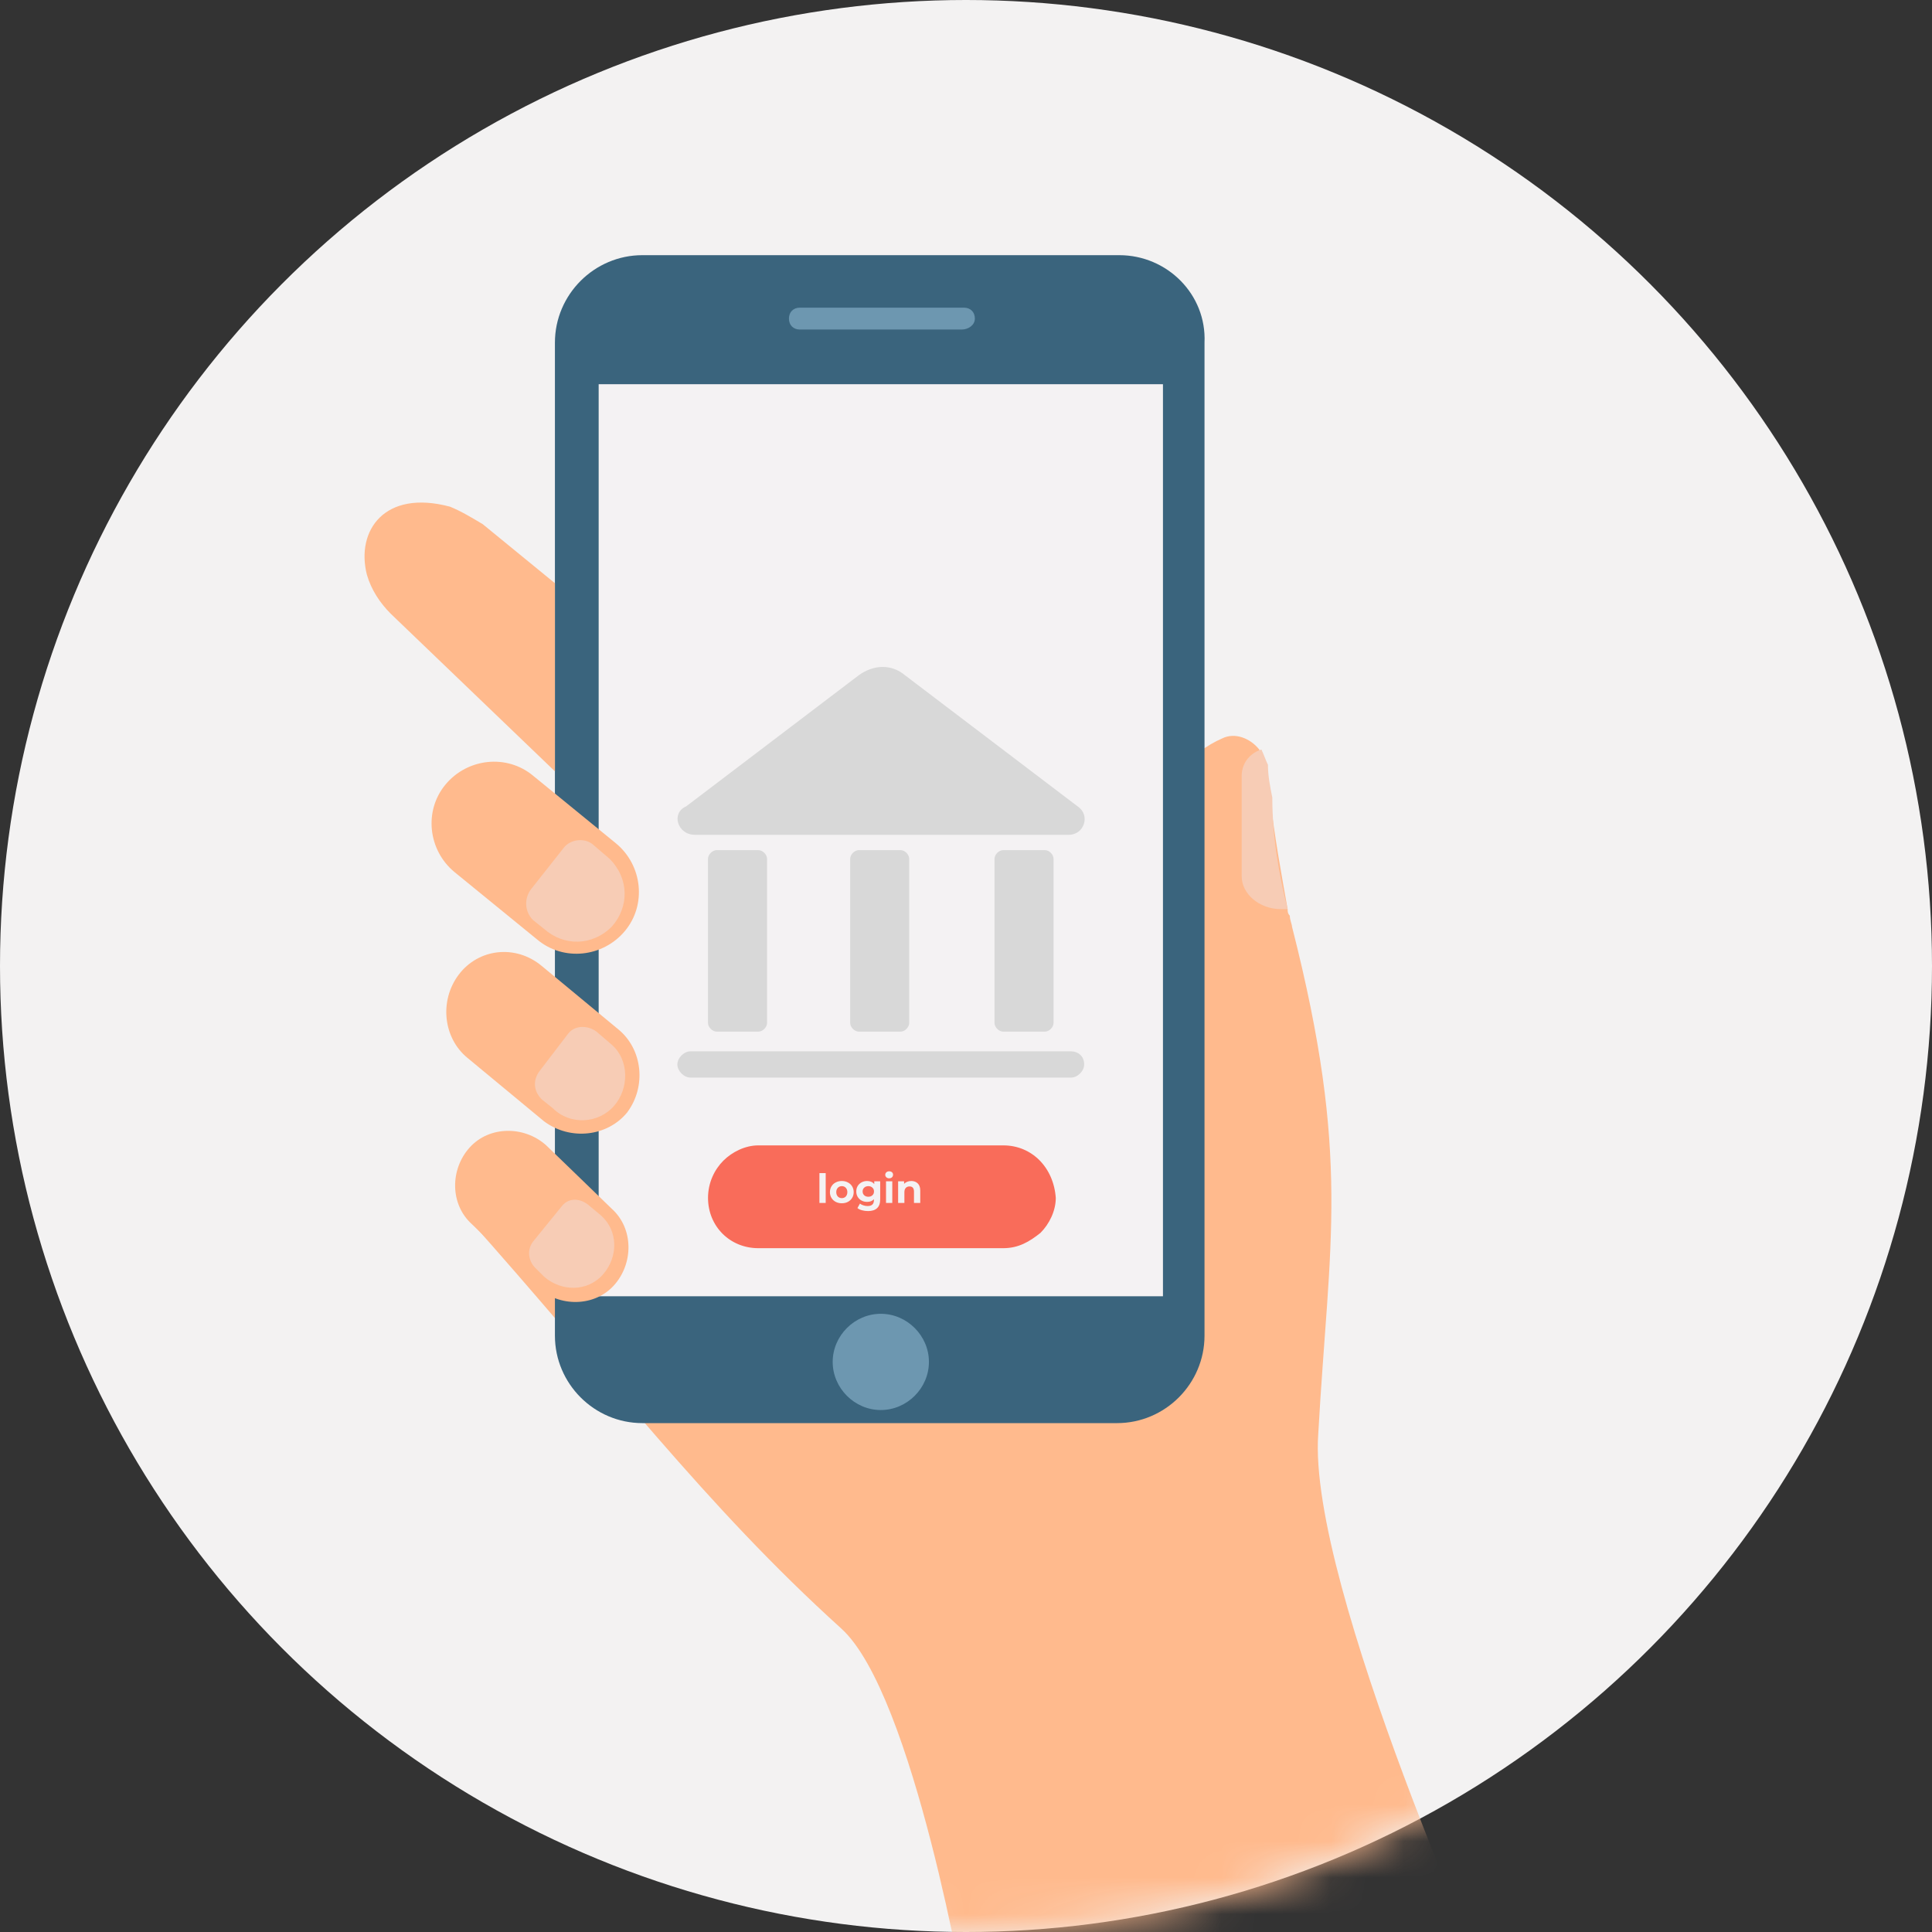 <svg xmlns="http://www.w3.org/2000/svg" width="53" height="53" viewBox="0 0 53 53" fill="none"><rect x="0" y="0" width="53" height="53" fill="#333333" stroke="none"/><circle cx="26.5" cy="26.5" r="26.5" fill="#F3F2F2"></circle><mask id="mask0_136_365" style="mask-type:alpha" maskUnits="userSpaceOnUse" x="0" y="0" width="53" height="53"><circle cx="26.5" cy="26.5" r="26.5" fill="#F3F2F2"></circle></mask><g mask="url(#mask0_136_365)"><path d="M41.083 54.999H26.503C26.503 54.999 25.063 46.479 23.083 44.679C19.303 41.259 16.783 37.839 12.763 33.339C24.103 33.639 30.283 21.639 33.523 20.259C33.883 20.079 34.303 20.259 34.543 20.559C34.603 20.679 34.663 20.859 34.723 20.979C34.723 21.279 34.783 21.579 34.843 21.879C34.963 22.959 35.143 23.919 35.323 24.939C35.323 24.999 35.323 25.059 35.383 25.119C35.383 25.239 35.443 25.359 35.443 25.419C37.063 31.779 36.463 33.999 36.163 39.339C35.863 43.479 41.083 54.999 41.083 54.999Z" fill="#FFBA8D"></path><path d="M35.323 24.94H35.143C34.543 24.94 34.063 24.52 34.063 24.04V21.28C34.063 20.98 34.243 20.68 34.603 20.56C34.663 20.68 34.723 20.86 34.783 20.98C34.783 21.28 34.843 21.58 34.903 21.88C34.903 22.96 35.083 23.98 35.323 24.94Z" fill="#F7CCB5"></path><path d="M30.703 7H17.623C16.303 7 15.223 8.08 15.223 9.4V36.64C15.223 37.96 16.303 39.04 17.623 39.04H30.643C31.963 39.04 33.043 37.96 33.043 36.64V9.4C33.103 8.08 32.023 7 30.703 7Z" fill="#3A647D"></path><path d="M31.903 10.54H16.423V35.56H31.903V10.54Z" fill="#F4F2F3"></path><path d="M26.383 9.04H21.943C21.763 9.04 21.643 8.92 21.643 8.74C21.643 8.56 21.763 8.44 21.943 8.44H26.443C26.623 8.44 26.743 8.56 26.743 8.74C26.743 8.92 26.563 9.04 26.383 9.04ZM24.163 36.041C23.443 36.041 22.843 36.641 22.843 37.361C22.843 38.081 23.443 38.681 24.163 38.681C24.883 38.681 25.483 38.081 25.483 37.361C25.483 36.641 24.883 36.041 24.163 36.041Z" fill="#6D97B0"></path><path d="M19.062 22.901H29.323C29.742 22.901 29.922 22.361 29.562 22.121L24.823 18.521C24.462 18.221 23.983 18.221 23.562 18.521L18.823 22.121C18.402 22.301 18.582 22.901 19.062 22.901ZM29.383 28.841H18.942C18.762 28.841 18.582 29.021 18.582 29.201C18.582 29.381 18.762 29.561 18.942 29.561H29.383C29.562 29.561 29.742 29.381 29.742 29.201C29.742 28.961 29.562 28.841 29.383 28.841ZM27.523 23.321C27.402 23.321 27.282 23.441 27.282 23.561V28.061C27.282 28.181 27.402 28.301 27.523 28.301H28.663C28.782 28.301 28.902 28.181 28.902 28.061V23.561C28.902 23.441 28.782 23.321 28.663 23.321H27.523V23.321ZM23.562 23.321C23.442 23.321 23.323 23.441 23.323 23.561V28.061C23.323 28.181 23.442 28.301 23.562 28.301H24.703C24.823 28.301 24.942 28.181 24.942 28.061V23.561C24.942 23.441 24.823 23.321 24.703 23.321H23.562V23.321ZM19.663 23.321C19.543 23.321 19.422 23.441 19.422 23.561V28.061C19.422 28.181 19.543 28.301 19.663 28.301H20.802C20.922 28.301 21.043 28.181 21.043 28.061V23.561C21.043 23.441 20.922 23.321 20.802 23.321H19.663V23.321Z" fill="#D8D8D8"></path><path d="M27.523 31.421H20.803C20.443 31.421 20.083 31.601 19.843 31.841C19.603 32.081 19.423 32.441 19.423 32.861C19.423 33.641 20.023 34.241 20.803 34.241H27.523C27.943 34.241 28.243 34.061 28.543 33.821C28.783 33.581 28.963 33.221 28.963 32.861C28.903 32.021 28.303 31.421 27.523 31.421Z" fill="#F96C5A"></path><path d="M22.479 32.182H22.651V33H22.479V32.182ZM23.093 33.009C23.031 33.009 22.975 32.996 22.925 32.97C22.875 32.944 22.837 32.907 22.809 32.861C22.781 32.815 22.767 32.762 22.767 32.703C22.767 32.645 22.781 32.592 22.809 32.546C22.837 32.499 22.875 32.463 22.925 32.438C22.975 32.411 23.031 32.398 23.093 32.398C23.156 32.398 23.212 32.411 23.261 32.438C23.31 32.463 23.349 32.499 23.377 32.546C23.405 32.592 23.419 32.645 23.419 32.703C23.419 32.762 23.405 32.815 23.377 32.861C23.349 32.907 23.31 32.944 23.261 32.97C23.212 32.996 23.156 33.009 23.093 33.009ZM23.093 32.868C23.138 32.868 23.174 32.853 23.202 32.824C23.23 32.793 23.245 32.753 23.245 32.703C23.245 32.653 23.23 32.614 23.202 32.584C23.174 32.554 23.138 32.539 23.093 32.539C23.049 32.539 23.013 32.554 22.984 32.584C22.956 32.614 22.941 32.653 22.941 32.703C22.941 32.753 22.956 32.793 22.984 32.824C23.013 32.853 23.049 32.868 23.093 32.868ZM24.146 32.407V32.901C24.146 33.01 24.118 33.09 24.061 33.143C24.005 33.196 23.922 33.223 23.813 33.223C23.756 33.223 23.701 33.216 23.65 33.202C23.598 33.188 23.556 33.168 23.522 33.141L23.59 33.018C23.615 33.038 23.647 33.054 23.685 33.066C23.723 33.079 23.762 33.085 23.8 33.085C23.859 33.085 23.903 33.071 23.931 33.044C23.96 33.018 23.974 32.977 23.974 32.923V32.897C23.929 32.947 23.867 32.971 23.787 32.971C23.732 32.971 23.682 32.96 23.637 32.936C23.592 32.912 23.556 32.878 23.529 32.834C23.503 32.791 23.49 32.741 23.49 32.684C23.49 32.628 23.503 32.578 23.529 32.535C23.556 32.491 23.592 32.458 23.637 32.434C23.682 32.41 23.732 32.398 23.787 32.398C23.872 32.398 23.938 32.426 23.983 32.483V32.407H24.146ZM23.821 32.83C23.866 32.83 23.903 32.817 23.932 32.79C23.962 32.763 23.976 32.728 23.976 32.684C23.976 32.641 23.962 32.606 23.932 32.58C23.903 32.553 23.866 32.539 23.821 32.539C23.775 32.539 23.738 32.553 23.708 32.58C23.679 32.606 23.664 32.641 23.664 32.684C23.664 32.728 23.679 32.763 23.708 32.79C23.738 32.817 23.775 32.83 23.821 32.83ZM24.306 32.407H24.478V33H24.306V32.407ZM24.392 32.324C24.361 32.324 24.335 32.315 24.315 32.296C24.295 32.278 24.285 32.255 24.285 32.228C24.285 32.201 24.295 32.178 24.315 32.16C24.335 32.141 24.361 32.132 24.392 32.132C24.424 32.132 24.45 32.141 24.47 32.158C24.489 32.176 24.499 32.198 24.499 32.225C24.499 32.253 24.489 32.277 24.47 32.296C24.45 32.315 24.424 32.324 24.392 32.324ZM24.999 32.398C25.072 32.398 25.131 32.42 25.176 32.464C25.222 32.508 25.245 32.574 25.245 32.66V33H25.073V32.687C25.073 32.64 25.062 32.605 25.042 32.582C25.021 32.558 24.991 32.547 24.952 32.547C24.909 32.547 24.874 32.56 24.849 32.587C24.823 32.614 24.81 32.654 24.81 32.707V33H24.638V32.407H24.802V32.476C24.825 32.451 24.854 32.432 24.887 32.419C24.921 32.405 24.958 32.398 24.999 32.398Z" fill="#F4F2F3"></path><path d="M15.223 15.999L13.243 14.38C12.943 14.2 12.643 14.02 12.343 13.899C10.543 13.419 9.763 14.559 10.063 15.759C10.183 16.18 10.423 16.54 10.723 16.84L15.223 21.16V15.999ZM14.623 21.279L16.903 23.14C17.623 23.739 17.743 24.82 17.143 25.54C16.543 26.259 15.463 26.38 14.743 25.779L12.463 23.919C11.743 23.32 11.623 22.239 12.223 21.52C12.823 20.799 13.903 20.68 14.623 21.279ZM14.863 26.5L16.963 28.239C17.623 28.779 17.743 29.799 17.203 30.52C16.663 31.18 15.643 31.299 14.923 30.759L12.823 29.02C12.163 28.48 12.043 27.459 12.583 26.739C13.123 26.02 14.143 25.899 14.863 26.5ZM14.983 31.419L16.783 33.16C17.383 33.7 17.383 34.66 16.843 35.26C16.303 35.859 15.343 35.859 14.743 35.319L12.943 33.58C12.343 33.039 12.343 32.08 12.883 31.48C13.423 30.88 14.383 30.88 14.983 31.419Z" fill="#FFBA8D"></path><path d="M14.923 25.48C15.463 25.96 16.243 25.96 16.783 25.42C17.263 24.88 17.263 24.1 16.723 23.56L16.303 23.2C16.063 22.96 15.643 23.02 15.463 23.26L14.563 24.4C14.383 24.64 14.383 25 14.623 25.24L14.923 25.48ZM16.363 28.3C16.123 28.12 15.763 28.12 15.583 28.36L14.803 29.38C14.623 29.62 14.623 29.92 14.863 30.16L15.163 30.4C15.643 30.88 16.423 30.82 16.843 30.34C17.263 29.86 17.263 29.08 16.783 28.66L16.363 28.3ZM16.123 33.04C15.883 32.86 15.583 32.86 15.403 33.1L14.623 34.06C14.443 34.3 14.503 34.6 14.683 34.78L14.923 35.02C15.403 35.44 16.123 35.44 16.543 34.96C16.963 34.48 16.963 33.76 16.483 33.34L16.123 33.04Z" fill="#F7CCB5"></path></g></svg>